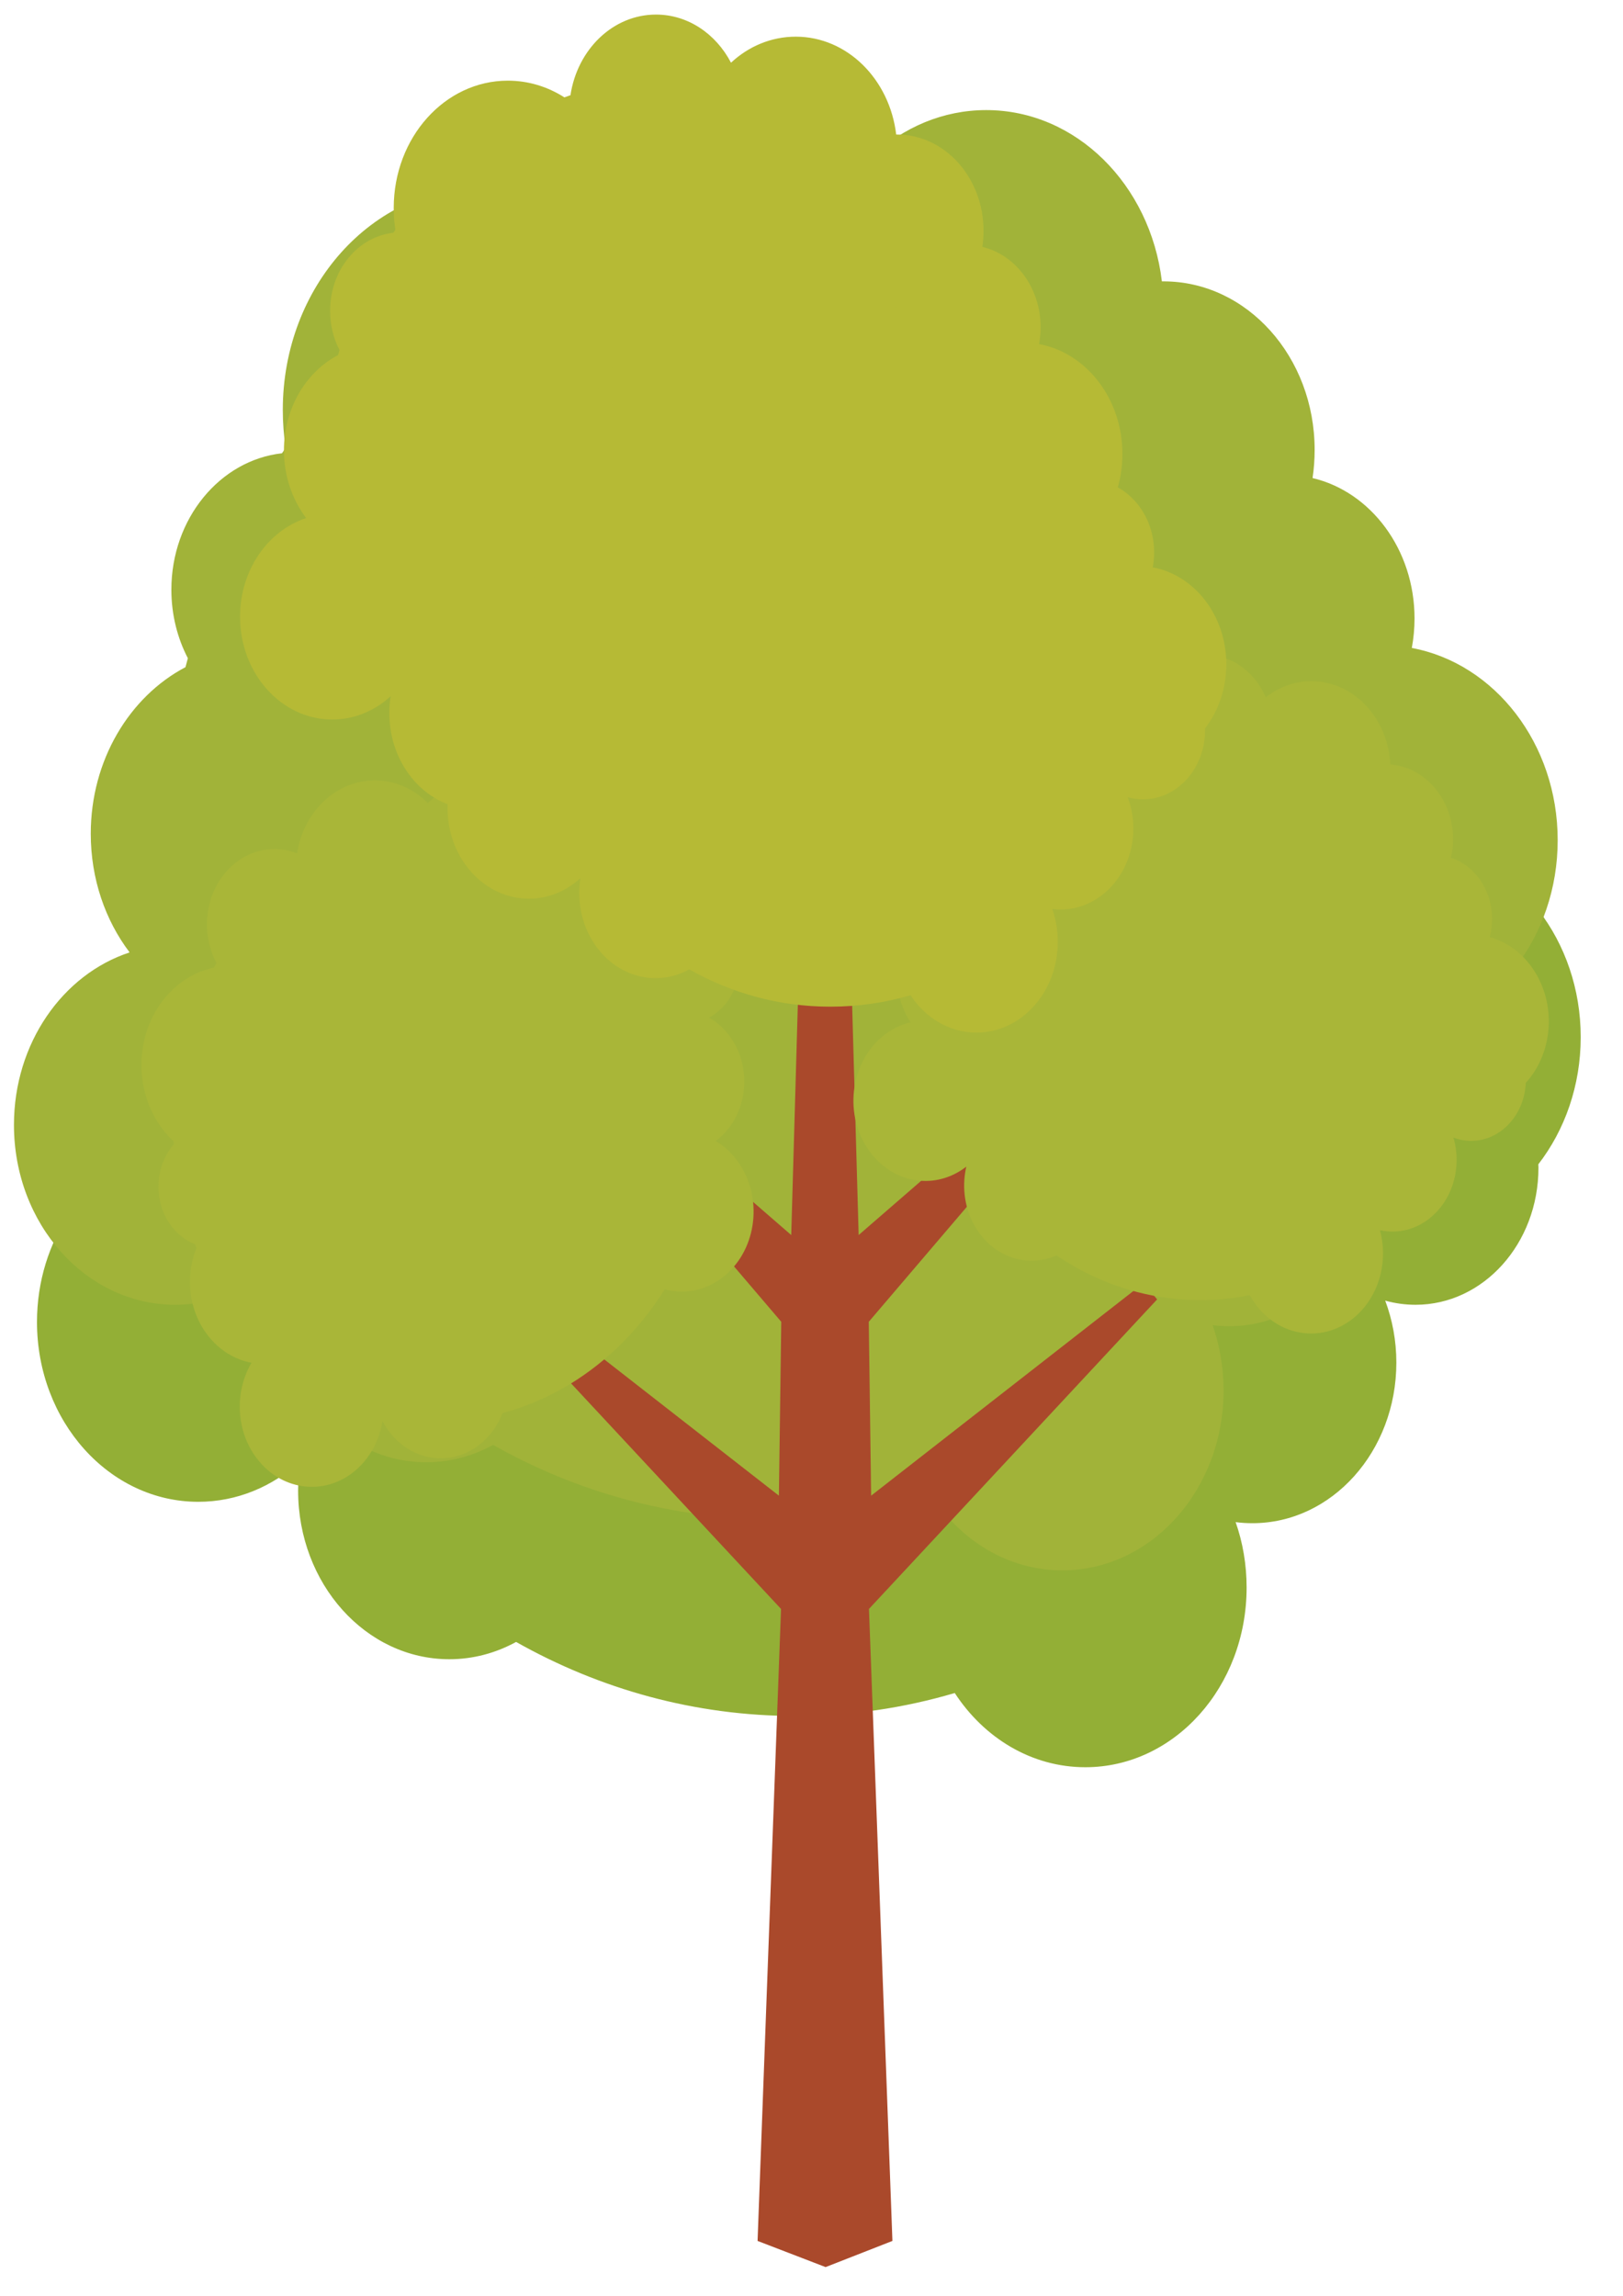 <?xml version="1.0" encoding="UTF-8" standalone="no"?>
<!-- Created with Inkscape (http://www.inkscape.org/) -->

<svg
   xmlns:dc="http://purl.org/dc/elements/1.1/"
   xmlns:cc="http://creativecommons.org/ns#"
   xmlns:rdf="http://www.w3.org/1999/02/22-rdf-syntax-ns#"
   xmlns:svg="http://www.w3.org/2000/svg"
   xmlns="http://www.w3.org/2000/svg"
   xmlns:sodipodi="http://sodipodi.sourceforge.net/DTD/sodipodi-0.dtd"
   xmlns:inkscape="http://www.inkscape.org/namespaces/inkscape"
   width="210mm"
   height="297mm"
   viewBox="0 0 744.094 1052.362"
   id="svg17857"
   version="1.1"
   inkscape:version="0.91 r13725"
   sodipodi:docname="Baum.svg">
  <defs
     id="defs17859">
    <clipPath
       clipPathUnits="userSpaceOnUse"
       id="clipPath15968">
      <path
         d="M 0,800 800,800 800,0 0,0 0,800 Z"
         id="path15970"
         inkscape:connector-curvature="0" />
    </clipPath>
    <linearGradient
       x1="0"
       y1="0"
       x2="1"
       y2="0"
       gradientUnits="userSpaceOnUse"
       gradientTransform="matrix(0,15.175,15.175,0,578.258,137.241)"
       spreadMethod="pad"
       id="linearGradient17314">
      <stop
         style="stop-opacity:1;stop-color:#a3cc39"
         offset="0"
         id="stop17316" />
      <stop
         style="stop-opacity:1;stop-color:#74b248"
         offset="1"
         id="stop17318" />
    </linearGradient>
    <clipPath
       clipPathUnits="userSpaceOnUse"
       id="clipPath15934">
      <path
         d="m 570.795,290.138 0,-74.654 54.826,0 54.824,0 0,74.654 c -6.003,4.227 -39.211,27.602 -54.824,38.432 l 0,0 c -15.614,-10.83 -48.823,-34.205 -54.826,-38.432"
         id="path15936"
         inkscape:connector-curvature="0" />
    </clipPath>
    <radialGradient
       fx="0"
       fy="0"
       cx="0"
       cy="0"
       r="1"
       gradientUnits="userSpaceOnUse"
       gradientTransform="matrix(74.43,0,0,-74.43,624.754,240.432)"
       spreadMethod="pad"
       id="radialGradient15990">
      <stop
         style="stop-opacity:1;stop-color:#2f3133"
         offset="0"
         id="stop15992" />
      <stop
         style="stop-opacity:1;stop-color:#414244"
         offset="0.195"
         id="stop15994" />
      <stop
         style="stop-opacity:1;stop-color:#414244"
         offset="0.489"
         id="stop15996" />
      <stop
         style="stop-opacity:1;stop-color:#414244"
         offset="0.796"
         id="stop15998" />
      <stop
         style="stop-opacity:1;stop-color:#434345"
         offset="1"
         id="stop16000" />
    </radialGradient>
    <clipPath
       clipPathUnits="userSpaceOnUse"
       id="clipPath15968-7">
      <path
         d="M 0,800 800,800 800,0 0,0 0,800 Z"
         id="path15970-4"
         inkscape:connector-curvature="0" />
    </clipPath>
    <clipPath
       clipPathUnits="userSpaceOnUse"
       id="clipPath17130">
      <path
         d="m 570.667,332.037 110,0 0,-57.932 -110,0 0,57.932 z"
         id="path17132"
         inkscape:connector-curvature="0" />
    </clipPath>
    <clipPath
       clipPathUnits="userSpaceOnUse"
       id="clipPath16008">
      <path
         d="M 0,800 800,800 800,0 0,0 0,800 Z"
         id="path16010"
         inkscape:connector-curvature="0" />
    </clipPath>
    <radialGradient
       fx="0"
       fy="0"
       cx="0"
       cy="0"
       r="1"
       gradientUnits="userSpaceOnUse"
       gradientTransform="matrix(74.43,0,0,-74.43,624.754,240.432)"
       spreadMethod="pad"
       id="radialGradient15990-5">
      <stop
         style="stop-opacity:1;stop-color:#2f3133"
         offset="0"
         id="stop15992-3" />
      <stop
         style="stop-opacity:1;stop-color:#414244"
         offset="0.195"
         id="stop15994-7" />
      <stop
         style="stop-opacity:1;stop-color:#414244"
         offset="0.489"
         id="stop15996-5" />
      <stop
         style="stop-opacity:1;stop-color:#414244"
         offset="0.796"
         id="stop15998-5" />
      <stop
         style="stop-opacity:1;stop-color:#434345"
         offset="1"
         id="stop16000-7" />
    </radialGradient>
    <clipPath
       clipPathUnits="userSpaceOnUse"
       id="clipPath15934-7">
      <path
         d="m 570.795,290.138 0,-74.654 54.826,0 54.824,0 0,74.654 c -6.003,4.227 -39.211,27.602 -54.824,38.432 l 0,0 c -15.614,-10.83 -48.823,-34.205 -54.826,-38.432"
         id="path15936-5"
         inkscape:connector-curvature="0" />
    </clipPath>
    <clipPath
       clipPathUnits="userSpaceOnUse"
       id="clipPath17130-7">
      <path
         d="m 570.667,332.037 110,0 0,-57.932 -110,0 0,57.932 z"
         id="path17132-5"
         inkscape:connector-curvature="0" />
    </clipPath>
    <clipPath
       clipPathUnits="userSpaceOnUse"
       id="clipPath15968-2">
      <path
         d="M 0,800 800,800 800,0 0,0 0,800 Z"
         id="path15970-41"
         inkscape:connector-curvature="0" />
    </clipPath>
    <clipPath
       clipPathUnits="userSpaceOnUse"
       id="clipPath16370">
      <path
         d="M 0,800 800,800 800,0 0,0 0,800 Z"
         id="path16372"
         inkscape:connector-curvature="0" />
    </clipPath>
    <radialGradient
       fx="0"
       fy="0"
       cx="0"
       cy="0"
       r="1"
       gradientUnits="userSpaceOnUse"
       gradientTransform="matrix(82.423,82.423,82.423,-82.423,517.356,342.786)"
       spreadMethod="pad"
       id="radialGradient16210">
      <stop
         style="stop-opacity:1;stop-color:#bdbbb7"
         offset="0"
         id="stop16212" />
      <stop
         style="stop-opacity:1;stop-color:#bdbbb7"
         offset="0.006"
         id="stop16214" />
      <stop
         style="stop-opacity:1;stop-color:#bdbbb7"
         offset="0.138"
         id="stop16216" />
      <stop
         style="stop-opacity:1;stop-color:#e7dfd5"
         offset="0.534"
         id="stop16218" />
      <stop
         style="stop-opacity:1;stop-color:#f4eadf"
         offset="0.767"
         id="stop16220" />
      <stop
         style="stop-opacity:1;stop-color:#f4eadf"
         offset="1"
         id="stop16222" />
    </radialGradient>
    <radialGradient
       fx="0"
       fy="0"
       cx="0"
       cy="0"
       r="1"
       gradientUnits="userSpaceOnUse"
       gradientTransform="matrix(82.423,82.423,82.423,-82.423,517.356,342.786)"
       spreadMethod="pad"
       id="radialGradient16238">
      <stop
         style="stop-opacity:1;stop-color:#bdbbb7"
         offset="0"
         id="stop16240" />
      <stop
         style="stop-opacity:1;stop-color:#bdbbb7"
         offset="0.006"
         id="stop16242" />
      <stop
         style="stop-opacity:1;stop-color:#bdbbb7"
         offset="0.138"
         id="stop16244" />
      <stop
         style="stop-opacity:1;stop-color:#e7dfd5"
         offset="0.534"
         id="stop16246" />
      <stop
         style="stop-opacity:1;stop-color:#f4eadf"
         offset="0.767"
         id="stop16248" />
      <stop
         style="stop-opacity:1;stop-color:#f4eadf"
         offset="1"
         id="stop16250" />
    </radialGradient>
    <radialGradient
       fx="0"
       fy="0"
       cx="0"
       cy="0"
       r="1"
       gradientUnits="userSpaceOnUse"
       gradientTransform="matrix(82.423,82.423,82.423,-82.423,517.356,342.786)"
       spreadMethod="pad"
       id="radialGradient16266">
      <stop
         style="stop-opacity:1;stop-color:#bdbbb7"
         offset="0"
         id="stop16268" />
      <stop
         style="stop-opacity:1;stop-color:#bdbbb7"
         offset="0.006"
         id="stop16270" />
      <stop
         style="stop-opacity:1;stop-color:#bdbbb7"
         offset="0.138"
         id="stop16272" />
      <stop
         style="stop-opacity:1;stop-color:#e7dfd5"
         offset="0.534"
         id="stop16274" />
      <stop
         style="stop-opacity:1;stop-color:#f4eadf"
         offset="0.767"
         id="stop16276" />
      <stop
         style="stop-opacity:1;stop-color:#f4eadf"
         offset="1"
         id="stop16278" />
    </radialGradient>
    <radialGradient
       fx="0"
       fy="0"
       cx="0"
       cy="0"
       r="1"
       gradientUnits="userSpaceOnUse"
       gradientTransform="matrix(82.423,82.423,82.423,-82.423,517.356,342.786)"
       spreadMethod="pad"
       id="radialGradient16294">
      <stop
         style="stop-opacity:1;stop-color:#bdbbb7"
         offset="0"
         id="stop16296" />
      <stop
         style="stop-opacity:1;stop-color:#bdbbb7"
         offset="0.006"
         id="stop16298" />
      <stop
         style="stop-opacity:1;stop-color:#bdbbb7"
         offset="0.138"
         id="stop16300" />
      <stop
         style="stop-opacity:1;stop-color:#e7dfd5"
         offset="0.534"
         id="stop16302" />
      <stop
         style="stop-opacity:1;stop-color:#f4eadf"
         offset="0.767"
         id="stop16304" />
      <stop
         style="stop-opacity:1;stop-color:#f4eadf"
         offset="1"
         id="stop16306" />
    </radialGradient>
    <radialGradient
       fx="0"
       fy="0"
       cx="0"
       cy="0"
       r="1"
       gradientUnits="userSpaceOnUse"
       gradientTransform="matrix(82.423,82.423,82.423,-82.423,517.356,342.786)"
       spreadMethod="pad"
       id="radialGradient16322">
      <stop
         style="stop-opacity:1;stop-color:#bdbbb7"
         offset="0"
         id="stop16324" />
      <stop
         style="stop-opacity:1;stop-color:#bdbbb7"
         offset="0.006"
         id="stop16326" />
      <stop
         style="stop-opacity:1;stop-color:#bdbbb7"
         offset="0.138"
         id="stop16328" />
      <stop
         style="stop-opacity:1;stop-color:#e7dfd5"
         offset="0.534"
         id="stop16330" />
      <stop
         style="stop-opacity:1;stop-color:#f4eadf"
         offset="0.767"
         id="stop16332" />
      <stop
         style="stop-opacity:1;stop-color:#f4eadf"
         offset="1"
         id="stop16334" />
    </radialGradient>
    <radialGradient
       fx="0"
       fy="0"
       cx="0"
       cy="0"
       r="1"
       gradientUnits="userSpaceOnUse"
       gradientTransform="matrix(82.423,82.423,82.423,-82.423,517.356,342.786)"
       spreadMethod="pad"
       id="radialGradient16350">
      <stop
         style="stop-opacity:1;stop-color:#bdbbb7"
         offset="0"
         id="stop16352" />
      <stop
         style="stop-opacity:1;stop-color:#bdbbb7"
         offset="0.006"
         id="stop16354" />
      <stop
         style="stop-opacity:1;stop-color:#bdbbb7"
         offset="0.138"
         id="stop16356" />
      <stop
         style="stop-opacity:1;stop-color:#e7dfd5"
         offset="0.534"
         id="stop16358" />
      <stop
         style="stop-opacity:1;stop-color:#f4eadf"
         offset="0.767"
         id="stop16360" />
      <stop
         style="stop-opacity:1;stop-color:#f4eadf"
         offset="1"
         id="stop16362" />
    </radialGradient>
    <radialGradient
       fx="0"
       fy="0"
       cx="0"
       cy="0"
       r="1"
       gradientUnits="userSpaceOnUse"
       gradientTransform="matrix(82.423,82.423,82.423,-82.423,517.356,342.786)"
       spreadMethod="pad"
       id="radialGradient16042">
      <stop
         style="stop-opacity:1;stop-color:#bdbbb7"
         offset="0"
         id="stop16044" />
      <stop
         style="stop-opacity:1;stop-color:#bdbbb7"
         offset="0.006"
         id="stop16046" />
      <stop
         style="stop-opacity:1;stop-color:#bdbbb7"
         offset="0.138"
         id="stop16048" />
      <stop
         style="stop-opacity:1;stop-color:#e7dfd5"
         offset="0.534"
         id="stop16050" />
      <stop
         style="stop-opacity:1;stop-color:#f4eadf"
         offset="0.767"
         id="stop16052" />
      <stop
         style="stop-opacity:1;stop-color:#f4eadf"
         offset="1"
         id="stop16054" />
    </radialGradient>
    <radialGradient
       fx="0"
       fy="0"
       cx="0"
       cy="0"
       r="1"
       gradientUnits="userSpaceOnUse"
       gradientTransform="matrix(82.423,82.423,82.423,-82.423,517.356,342.786)"
       spreadMethod="pad"
       id="radialGradient16070">
      <stop
         style="stop-opacity:1;stop-color:#bdbbb7"
         offset="0"
         id="stop16072" />
      <stop
         style="stop-opacity:1;stop-color:#bdbbb7"
         offset="0.006"
         id="stop16074" />
      <stop
         style="stop-opacity:1;stop-color:#bdbbb7"
         offset="0.138"
         id="stop16076" />
      <stop
         style="stop-opacity:1;stop-color:#e7dfd5"
         offset="0.534"
         id="stop16078" />
      <stop
         style="stop-opacity:1;stop-color:#f4eadf"
         offset="0.767"
         id="stop16080" />
      <stop
         style="stop-opacity:1;stop-color:#f4eadf"
         offset="1"
         id="stop16082" />
    </radialGradient>
    <radialGradient
       fx="0"
       fy="0"
       cx="0"
       cy="0"
       r="1"
       gradientUnits="userSpaceOnUse"
       gradientTransform="matrix(82.423,82.423,82.423,-82.423,517.356,342.786)"
       spreadMethod="pad"
       id="radialGradient16098">
      <stop
         style="stop-opacity:1;stop-color:#bdbbb7"
         offset="0"
         id="stop16100" />
      <stop
         style="stop-opacity:1;stop-color:#bdbbb7"
         offset="0.006"
         id="stop16102" />
      <stop
         style="stop-opacity:1;stop-color:#bdbbb7"
         offset="0.138"
         id="stop16104" />
      <stop
         style="stop-opacity:1;stop-color:#e7dfd5"
         offset="0.534"
         id="stop16106" />
      <stop
         style="stop-opacity:1;stop-color:#f4eadf"
         offset="0.767"
         id="stop16108" />
      <stop
         style="stop-opacity:1;stop-color:#f4eadf"
         offset="1"
         id="stop16110" />
    </radialGradient>
    <radialGradient
       fx="0"
       fy="0"
       cx="0"
       cy="0"
       r="1"
       gradientUnits="userSpaceOnUse"
       gradientTransform="matrix(82.423,82.423,82.423,-82.423,517.356,342.786)"
       spreadMethod="pad"
       id="radialGradient16126">
      <stop
         style="stop-opacity:1;stop-color:#bdbbb7"
         offset="0"
         id="stop16128" />
      <stop
         style="stop-opacity:1;stop-color:#bdbbb7"
         offset="0.006"
         id="stop16130" />
      <stop
         style="stop-opacity:1;stop-color:#bdbbb7"
         offset="0.138"
         id="stop16132" />
      <stop
         style="stop-opacity:1;stop-color:#e7dfd5"
         offset="0.534"
         id="stop16134" />
      <stop
         style="stop-opacity:1;stop-color:#f4eadf"
         offset="0.767"
         id="stop16136" />
      <stop
         style="stop-opacity:1;stop-color:#f4eadf"
         offset="1"
         id="stop16138" />
    </radialGradient>
    <radialGradient
       fx="0"
       fy="0"
       cx="0"
       cy="0"
       r="1"
       gradientUnits="userSpaceOnUse"
       gradientTransform="matrix(82.423,82.423,82.423,-82.423,517.356,342.786)"
       spreadMethod="pad"
       id="radialGradient16154">
      <stop
         style="stop-opacity:1;stop-color:#bdbbb7"
         offset="0"
         id="stop16156" />
      <stop
         style="stop-opacity:1;stop-color:#bdbbb7"
         offset="0.006"
         id="stop16158" />
      <stop
         style="stop-opacity:1;stop-color:#bdbbb7"
         offset="0.138"
         id="stop16160" />
      <stop
         style="stop-opacity:1;stop-color:#e7dfd5"
         offset="0.534"
         id="stop16162" />
      <stop
         style="stop-opacity:1;stop-color:#f4eadf"
         offset="0.767"
         id="stop16164" />
      <stop
         style="stop-opacity:1;stop-color:#f4eadf"
         offset="1"
         id="stop16166" />
    </radialGradient>
    <radialGradient
       fx="0"
       fy="0"
       cx="0"
       cy="0"
       r="1"
       gradientUnits="userSpaceOnUse"
       gradientTransform="matrix(82.423,82.423,82.423,-82.423,517.356,342.786)"
       spreadMethod="pad"
       id="radialGradient16182">
      <stop
         style="stop-opacity:1;stop-color:#bdbbb7"
         offset="0"
         id="stop16184" />
      <stop
         style="stop-opacity:1;stop-color:#bdbbb7"
         offset="0.006"
         id="stop16186" />
      <stop
         style="stop-opacity:1;stop-color:#bdbbb7"
         offset="0.138"
         id="stop16188" />
      <stop
         style="stop-opacity:1;stop-color:#e7dfd5"
         offset="0.534"
         id="stop16190" />
      <stop
         style="stop-opacity:1;stop-color:#f4eadf"
         offset="0.767"
         id="stop16192" />
      <stop
         style="stop-opacity:1;stop-color:#f4eadf"
         offset="1"
         id="stop16194" />
    </radialGradient>
    <clipPath
       clipPathUnits="userSpaceOnUse"
       id="clipPath17678">
      <path
         d="m 338.045,248.857 32.041,0 0,-5.18 -32.041,0 0,5.18 z"
         id="path17680"
         inkscape:connector-curvature="0" />
    </clipPath>
  </defs>
  <sodipodi:namedview
     id="base"
     pagecolor="#ffffff"
     bordercolor="#666666"
     borderopacity="1.0"
     inkscape:pageopacity="0.0"
     inkscape:pageshadow="2"
     inkscape:zoom="0.35"
     inkscape:cx="375"
     inkscape:cy="520"
     inkscape:document-units="px"
     inkscape:current-layer="layer1"
     showgrid="false"
     inkscape:window-width="1680"
     inkscape:window-height="987"
     inkscape:window-x="1912"
     inkscape:window-y="-8"
     inkscape:window-maximized="1" />
  <g
     inkscape:label="Ebene 1"
     inkscape:groupmode="layer"
     id="layer1">
    <g
       id="g17690"
       transform="matrix(17.069,0,0,-19.005,410.74,161.697)">
      <path
         d="m 0,0 c 0.826,0.688 1.886,1.102 3.043,1.102 2.414,0 4.41,-1.799 4.722,-4.131 l 0.043,0 c 2.241,0 4.06,-1.821 4.06,-4.066 0,-0.231 -0.02,-0.457 -0.057,-0.677 1.564,-0.332 2.738,-1.723 2.738,-3.388 0,-0.245 -0.026,-0.482 -0.075,-0.713 2.223,-0.37 3.92,-2.304 3.92,-4.634 0,-1.171 -0.429,-2.243 -1.138,-3.066 l 0.003,-0.084 c 0,-1.827 -1.478,-3.305 -3.301,-3.305 -0.281,0 -0.554,0.035 -0.815,0.1 0.192,-0.46 0.299,-0.963 0.299,-1.495 0,-2.139 -1.731,-3.873 -3.866,-3.873 -0.153,0 -0.303,0.008 -0.451,0.026 0.191,-0.487 0.295,-1.02 0.295,-1.577 0,-2.394 -1.939,-4.335 -4.332,-4.335 -1.443,0 -2.72,0.706 -3.507,1.79 -1.362,-0.361 -2.795,-0.554 -4.273,-0.554 -2.706,0 -5.259,0.646 -7.509,1.786 -0.541,-0.266 -1.149,-0.417 -1.793,-0.417 -2.245,0 -4.062,1.821 -4.062,4.067 0,0.243 0.022,0.48 0.061,0.711 -0.746,-0.613 -1.702,-0.981 -2.743,-0.981 -2.393,0 -4.332,1.943 -4.332,4.337 0,1.971 1.31,3.633 3.107,4.162 -0.652,0.774 -1.043,1.772 -1.043,2.862 0,1.775 1.038,3.307 2.544,4.019 l 0.064,0.215 c -0.283,0.486 -0.443,1.051 -0.443,1.654 0,1.713 1.301,3.123 2.97,3.288 l 0.099,0.129 c -0.052,0.301 -0.079,0.608 -0.079,0.92 0,2.966 2.402,5.371 5.364,5.371 0.967,0 1.874,-0.257 2.659,-0.705 0.094,0.031 0.189,0.061 0.285,0.089 C -7.221,0.56 -5.544,2.03 -3.525,2.03 -2.02,2.03 -0.707,1.214 0,0"
         style="fill:#93af36;fill-opacity:1;fill-rule:evenodd;stroke:none"
         id="path17692"
         inkscape:connector-curvature="0" />
    </g>
    <g
       id="g17694"
       transform="matrix(17.069,0,0,-19.005,400.163,71.409)">
      <path
         d="m 0,0 c 0.826,0.688 1.886,1.102 3.046,1.102 2.413,0 4.407,-1.798 4.718,-4.131 l 0.045,0 c 2.241,0 4.058,-1.821 4.058,-4.064 0,-0.233 -0.019,-0.459 -0.056,-0.68 1.563,-0.331 2.739,-1.721 2.739,-3.387 0,-0.243 -0.026,-0.482 -0.073,-0.711 2.223,-0.372 3.918,-2.306 3.918,-4.636 0,-1.171 -0.427,-2.242 -1.136,-3.064 l 0,-0.086 c 0,-1.825 -1.476,-3.305 -3.3,-3.305 -0.282,0 -0.554,0.036 -0.815,0.102 0.192,-0.461 0.299,-0.966 0.299,-1.497 0,-2.139 -1.73,-3.873 -3.868,-3.873 -0.152,0 -0.302,0.009 -0.448,0.027 0.189,-0.488 0.294,-1.021 0.294,-1.576 0,-2.396 -1.939,-4.339 -4.332,-4.339 -1.441,0 -2.718,0.706 -3.505,1.792 -1.364,-0.359 -2.796,-0.552 -4.276,-0.552 -2.706,0 -5.256,0.644 -7.508,1.786 -0.542,-0.268 -1.15,-0.419 -1.794,-0.419 -2.242,0 -4.062,1.821 -4.062,4.068 0,0.242 0.021,0.481 0.063,0.71 -0.747,-0.611 -1.703,-0.98 -2.744,-0.98 -2.391,0 -4.332,1.942 -4.332,4.338 0,1.97 1.311,3.633 3.107,4.161 -0.653,0.773 -1.044,1.772 -1.044,2.863 0,1.773 1.041,3.307 2.544,4.017 l 0.064,0.215 c -0.281,0.486 -0.443,1.051 -0.443,1.653 0,1.714 1.304,3.124 2.971,3.291 l 0.098,0.13 c -0.05,0.298 -0.076,0.605 -0.076,0.917 0,2.966 2.4,5.371 5.362,5.371 0.967,0 1.874,-0.255 2.657,-0.703 0.095,0.031 0.193,0.059 0.287,0.088 0.323,1.932 1.998,3.404 4.018,3.404 C -2.019,2.032 -0.707,1.215 0,0"
         style="fill:#a1b339;fill-opacity:1;fill-rule:evenodd;stroke:none"
         id="path17696"
         inkscape:connector-curvature="0" />
    </g>
    <g
       id="g17698"
       transform="matrix(17.069,0,0,-19.005,400.135,784.149)">
      <path
         d="M 0,0 -0.102,2.454 7.638,9.92 7.271,10.312 -0.044,5.186 -0.107,9.38 4.847,14.596 4.289,15.108 -0.379,11.472 -0.725,22.435 -1.283,22.438 -1.84,22.435 -2.19,11.472 -6.856,15.108 -7.412,14.596 -2.458,9.38 -2.521,5.186 -9.838,10.312 -10.203,9.92 -2.464,2.454 -3.094,-12.789 -1.267,-13.42 0.528,-12.789 0.194,-4.695 0,0 Z"
         style="fill:#aa492b;fill-opacity:1;fill-rule:evenodd;stroke:none"
         id="path17700"
         inkscape:connector-curvature="0" />
    </g>
    <g
       id="g17702"
       transform="matrix(17.069,0,0,-19.005,136.215,391.157)">
      <path
         d="M 0,0 C 0.081,0.472 0.323,0.921 0.715,1.254 1.535,1.952 2.732,1.917 3.51,1.214 L 3.525,1.227 C 4.287,1.875 5.429,1.782 6.077,1.02 6.144,0.942 6.202,0.859 6.255,0.773 6.881,1.112 7.682,0.979 8.162,0.415 8.233,0.332 8.293,0.245 8.344,0.152 c 0.861,0.516 1.994,0.349 2.668,-0.443 0.338,-0.397 0.501,-0.883 0.5,-1.367 l 0.024,-0.029 c 0.527,-0.619 0.455,-1.549 -0.165,-2.076 -0.094,-0.08 -0.198,-0.147 -0.306,-0.2 0.199,-0.1 0.381,-0.243 0.533,-0.421 0.619,-0.727 0.531,-1.816 -0.194,-2.433 -0.051,-0.043 -0.105,-0.083 -0.16,-0.12 0.206,-0.11 0.396,-0.262 0.555,-0.449 0.693,-0.814 0.595,-2.033 -0.217,-2.724 -0.49,-0.418 -1.126,-0.547 -1.708,-0.406 -0.358,-0.516 -0.789,-0.995 -1.29,-1.421 -0.919,-0.782 -1.972,-1.3 -3.065,-1.563 -0.107,-0.247 -0.269,-0.473 -0.488,-0.659 -0.763,-0.65 -1.904,-0.556 -2.553,0.206 -0.071,0.083 -0.132,0.169 -0.185,0.26 -0.076,-0.424 -0.295,-0.827 -0.648,-1.128 -0.812,-0.69 -2.032,-0.59 -2.724,0.223 -0.569,0.668 -0.605,1.611 -0.146,2.311 -0.445,0.075 -0.867,0.3 -1.182,0.67 -0.513,0.603 -0.602,1.422 -0.297,2.099 l -0.04,0.09 c -0.236,0.084 -0.455,0.229 -0.629,0.433 -0.495,0.582 -0.46,1.438 0.059,1.975 l -0.003,0.073 c -0.104,0.087 -0.202,0.184 -0.293,0.29 -0.856,1.006 -0.738,2.516 0.27,3.373 0.328,0.279 0.709,0.453 1.105,0.527 0.023,0.037 0.047,0.076 0.07,0.113 -0.448,0.75 -0.303,1.732 0.383,2.316 C -1.273,0.106 -0.59,0.208 0,0"
         style="fill:#a9b638;fill-opacity:1;fill-rule:evenodd;stroke:none"
         id="path17704"
         inkscape:connector-curvature="0" />
    </g>
    <g
       id="g17706"
       transform="matrix(17.069,0,0,-19.005,580.323,319.665)">
      <path
         d="M 0,0 C 0.391,0.278 0.877,0.425 1.392,0.384 2.465,0.299 3.288,-0.57 3.345,-1.618 L 3.363,-1.62 C 4.36,-1.698 5.104,-2.571 5.026,-3.568 5.018,-3.67 4.999,-3.77 4.975,-3.867 5.659,-4.069 6.132,-4.729 6.074,-5.468 6.065,-5.578 6.045,-5.682 6.015,-5.782 6.991,-6.025 7.676,-6.942 7.595,-7.979 7.554,-8.5 7.327,-8.959 6.982,-9.3 L 6.981,-9.338 c -0.064,-0.813 -0.772,-1.418 -1.582,-1.354 -0.125,0.01 -0.246,0.036 -0.359,0.074 0.069,-0.211 0.099,-0.44 0.08,-0.675 -0.075,-0.951 -0.904,-1.661 -1.854,-1.586 -0.067,0.006 -0.134,0.014 -0.2,0.027 0.068,-0.223 0.097,-0.463 0.077,-0.71 -0.084,-1.064 -1.015,-1.859 -2.077,-1.775 -0.64,0.05 -1.184,0.408 -1.495,0.918 -0.618,-0.111 -1.261,-0.147 -1.917,-0.095 -1.203,0.094 -2.316,0.471 -3.275,1.055 -0.25,-0.1 -0.526,-0.146 -0.812,-0.123 -0.999,0.079 -1.741,0.953 -1.663,1.95 0.009,0.107 0.026,0.213 0.052,0.314 -0.353,-0.246 -0.789,-0.376 -1.252,-0.339 -1.062,0.084 -1.857,1.015 -1.774,2.078 0.069,0.875 0.711,1.569 1.527,1.741 -0.262,0.365 -0.402,0.825 -0.364,1.308 0.062,0.788 0.579,1.434 1.272,1.695 l 0.036,0.094 c -0.109,0.226 -0.159,0.483 -0.138,0.75 0.06,0.762 0.688,1.343 1.433,1.358 l 0.05,0.054 c -0.014,0.135 -0.013,0.273 -0.003,0.412 0.104,1.317 1.254,2.303 2.571,2.199 0.429,-0.034 0.825,-0.18 1.156,-0.407 0.044,0.01 0.088,0.02 0.131,0.029 0.211,0.849 1.007,1.444 1.904,1.373 C -0.825,0.974 -0.27,0.565 0,0"
         style="fill:#a9b638;fill-opacity:1;fill-rule:evenodd;stroke:none"
         id="path17708"
         inkscape:connector-curvature="0" />
    </g>
    <g
       id="g17710"
       transform="matrix(17.069,0,0,-19.005,335.142,28.743)">
      <path
         d="m 0,0 c 0.47,0.393 1.078,0.628 1.739,0.628 1.382,0 2.521,-1.027 2.698,-2.361 l 0.025,0 c 1.282,0 2.321,-1.041 2.321,-2.322 0,-0.133 -0.011,-0.263 -0.031,-0.388 0.892,-0.19 1.564,-0.985 1.564,-1.936 0,-0.141 -0.015,-0.277 -0.041,-0.408 1.27,-0.211 2.238,-1.318 2.238,-2.649 0,-0.669 -0.244,-1.282 -0.649,-1.752 l 10e-4,-0.049 c 0,-1.044 -0.844,-1.89 -1.887,-1.89 -0.16,0 -0.316,0.02 -0.465,0.058 0.11,-0.262 0.171,-0.55 0.171,-0.854 0,-1.222 -0.99,-2.214 -2.211,-2.214 -0.088,0 -0.173,0.006 -0.257,0.015 0.108,-0.28 0.168,-0.583 0.168,-0.9 0,-1.371 -1.109,-2.479 -2.475,-2.479 -0.823,0 -1.556,0.402 -2.005,1.021 -0.779,-0.205 -1.599,-0.313 -2.443,-0.313 -1.547,0 -3.007,0.367 -4.291,1.02 -0.308,-0.155 -0.658,-0.239 -1.026,-0.239 -1.283,0 -2.321,1.04 -2.321,2.324 0,0.14 0.012,0.276 0.034,0.407 -0.426,-0.35 -0.972,-0.561 -1.567,-0.561 -1.368,0 -2.477,1.111 -2.477,2.48 0,1.125 0.748,2.076 1.776,2.379 -0.372,0.442 -0.597,1.012 -0.597,1.635 0,1.015 0.594,1.891 1.454,2.296 l 0.038,0.124 c -0.162,0.278 -0.252,0.601 -0.252,0.945 0,0.98 0.742,1.786 1.698,1.881 l 0.055,0.073 c -0.031,0.172 -0.044,0.347 -0.044,0.526 0,1.696 1.372,3.07 3.064,3.07 0.553,0 1.072,-0.146 1.52,-0.403 0.055,0.017 0.109,0.034 0.163,0.052 0.185,1.104 1.142,1.945 2.297,1.945 C -1.154,1.161 -0.403,0.694 0,0"
         style="fill:#b6ba35;fill-opacity:1;fill-rule:evenodd;stroke:none"
         id="path17712"
         inkscape:connector-curvature="0" />
    </g>
    <g
       id="g17714"
       transform="matrix(17.069,0,0,-19.005,403.843,146.207)">
      <path
         d="m 0,0 c 0.415,0.347 0.951,0.555 1.535,0.555 1.22,0 2.225,-0.908 2.382,-2.084 l 0.021,0 c 1.132,0 2.049,-0.919 2.049,-2.05 0,-0.117 -0.01,-0.232 -0.027,-0.343 0.787,-0.167 1.38,-0.869 1.38,-1.708 0,-0.125 -0.014,-0.245 -0.036,-0.361 1.121,-0.186 1.975,-1.163 1.975,-2.337 0,-0.591 -0.215,-1.133 -0.573,-1.547 l 0.002,-0.043 c 0,-0.922 -0.746,-1.668 -1.666,-1.668 -0.141,0 -0.279,0.017 -0.411,0.051 0.097,-0.232 0.151,-0.485 0.151,-0.754 0,-1.078 -0.874,-1.954 -1.952,-1.954 -0.077,0 -0.152,0.005 -0.226,0.013 0.095,-0.247 0.148,-0.514 0.148,-0.794 0,-1.21 -0.978,-2.188 -2.184,-2.188 -0.727,0 -1.374,0.355 -1.77,0.901 -0.687,-0.181 -1.411,-0.276 -2.157,-0.276 -1.365,0 -2.653,0.324 -3.787,0.9 -0.272,-0.137 -0.581,-0.211 -0.906,-0.211 -1.132,0 -2.048,0.918 -2.048,2.051 0,0.124 0.011,0.244 0.03,0.359 -0.376,-0.308 -0.857,-0.494 -1.383,-0.494 -1.208,0 -2.186,0.98 -2.186,2.188 0,0.993 0.66,1.833 1.567,2.1 -0.328,0.39 -0.527,0.894 -0.527,1.443 0,0.896 0.525,1.669 1.283,2.027 l 0.034,0.109 c -0.143,0.246 -0.222,0.53 -0.222,0.834 0,0.865 0.655,1.576 1.498,1.66 l 0.049,0.065 c -0.027,0.151 -0.039,0.306 -0.039,0.464 0,1.497 1.211,2.71 2.705,2.71 0.488,0 0.946,-0.129 1.341,-0.356 0.048,0.015 0.097,0.031 0.144,0.046 0.163,0.974 1.008,1.716 2.027,1.716 C -1.019,1.024 -0.356,0.612 0,0"
         style="fill:#b6ba35;fill-opacity:1;fill-rule:evenodd;stroke:none"
         id="path17716"
         inkscape:connector-curvature="0" />
    </g>
  </g>
</svg>
